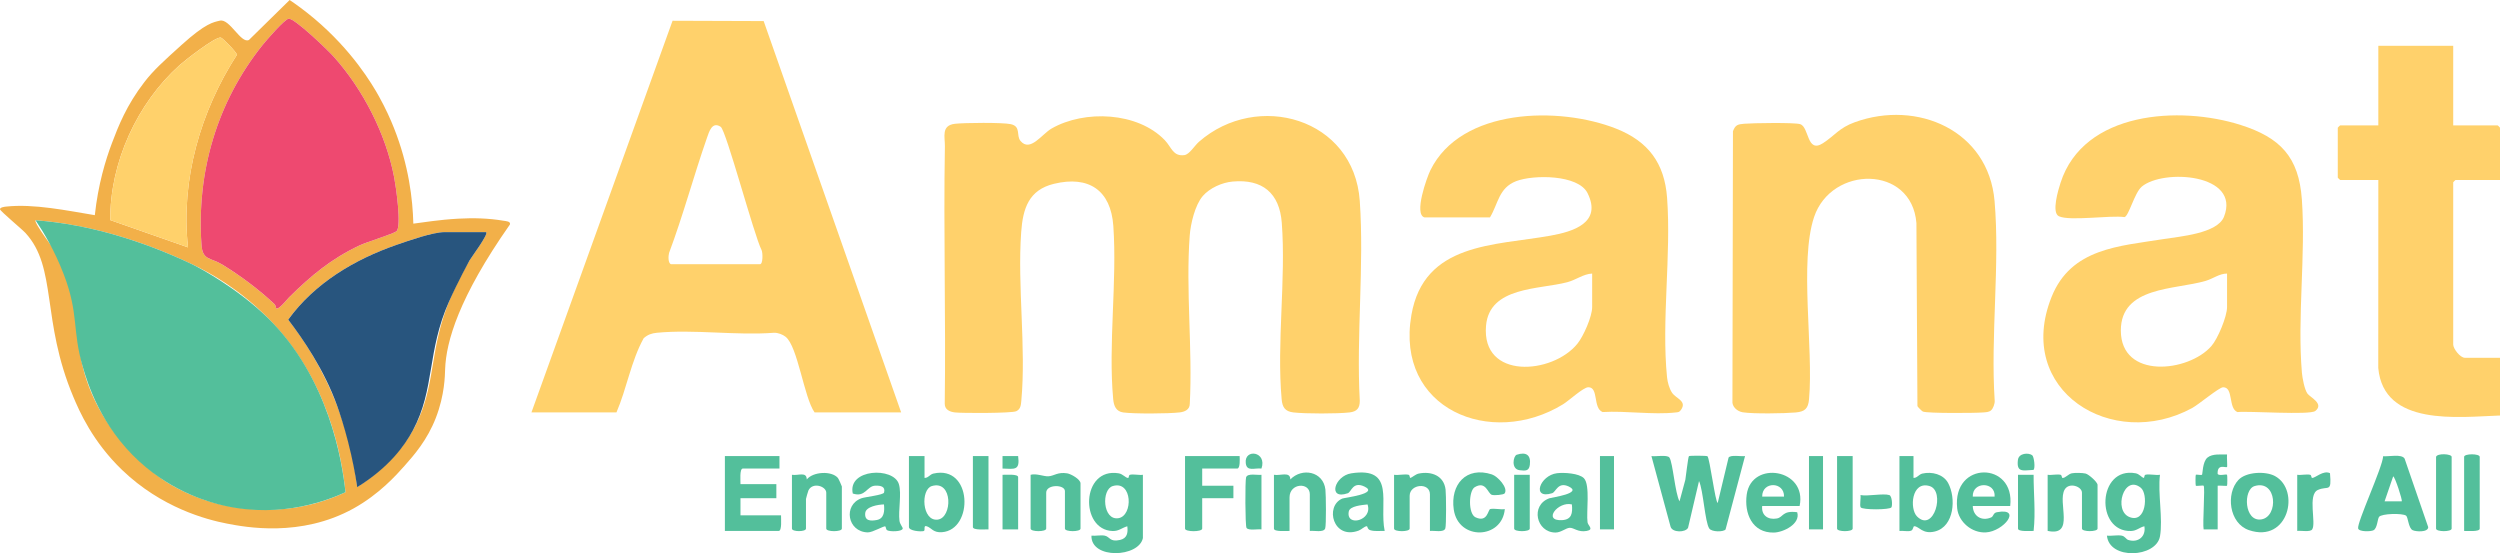 <?xml version="1.0" encoding="UTF-8"?> <svg xmlns="http://www.w3.org/2000/svg" id="Layer_2" data-name="Layer 2" viewBox="0 0 1508.72 333.86"><defs><style> .cls-1 { fill: #28557e; } .cls-2 { fill: #ffd16b; } .cls-3 { fill: #ee4970; } .cls-4 { fill: #f2b049; } .cls-5 { fill: #53bf9b; } </style></defs><path class="cls-4" d="M174.81.02c3.57,2.4,8.83,6.14,14.83,11.18,22.82,19.21,34.87,39.44,39.11,47.07,4.04,7.27,6.94,13.79,8.99,18.95,8.99,22.61,11.34,43.13,11.7,57.75,6.04-.73,15.21-2.35,27.16-3.01,9.1-.5,18.22-.29,27.27,1.25,1.37.23,4.48.32,3.86,2.27-30.94,44.11-38.5,70.73-39.1,87.27-.14,3.83-.21,15.54-5.61,29.44-5.22,13.42-13.06,22.36-18.93,28.98-5,5.65-15.36,17.16-30.67,25.65-31.95,17.73-65.56,11.26-76.37,9.18-12.61-2.43-39.62-9.61-63.26-32.28-17.95-17.21-25.93-35.65-29.55-44.26-19.47-46.25-9.6-77.95-28.9-98.9C13.2,138.24.02,127.32,0,126.27c-.02-1.09,2.48-1.47,3.51-1.58,16.92-1.86,37.02,2.43,53.71,5.16,1.99-18.51,6.48-33.28,10.34-43.49,3.81-10.08,8.77-22.86,19.61-36.88,5.47-7.07,11.08-12.14,22.3-22.28,14.88-13.45,19.34-13.77,23.19-14.73,5.95-1.48,12.8,14.26,17.61,11.61,8.18-8.03,16.35-16.05,24.53-24.08v.02ZM174.38,179.53c13.35-13.19,25.45-23.32,42.68-31.45,4.24-2,20.34-6.97,22.18-8.49,3.26-2.71-.32-27.07-1.34-32.43-5-26.27-18.71-53.05-36.48-72.91-3.55-3.97-23.33-23.06-27.15-22.96-2.32.06-13.61,13.14-15.79,15.86-27.49,34.32-39.94,76.64-36.88,120.65.66,9.5,5.41,7.47,12.63,11.92,11.08,6.82,21.94,14.93,31.4,23.81.87.82.91,2.48,1.02,2.56,1.51,1.1,6.26-5.1,7.73-6.55h0ZM113.46,149.28c-4.51-40.75,7.55-82.18,29.51-116.21.12-1.23-8.63-10.19-9.72-10.4-3.27-.62-21.55,13.67-24.92,16.69-25.64,23.03-42.04,58.84-41.8,93.46l46.92,16.45h.01ZM208.51,297.03c-2.41-22.84-10.97-69.26-47.31-105.6-16.64-16.65-33.6-26.41-45.18-31.91-29.17-13.88-62.28-24.25-94.56-26.58-1.34,1.29,12.07,18.51,13.69,21.57,14.18,26.94,9.35,44.49,14.83,66.96,10.68,43.86,48.64,68.28,50.6,69.5,34.8,21.7,71.48,16.36,78.53,15.2,12.59-2.07,22.61-5.96,29.41-9.14h-.01ZM293.4,140.08h-25.05c-7.16,0-21.84,5.18-29.1,7.71-25.33,8.8-49.44,23.15-65.33,45.13,9.17,11.69,20.68,29,29.52,51.94,7.29,18.9,10.59,35.98,12.13,49.16,22.37-14.71,32.31-30.27,37.26-41.66,9.91-22.81,6.84-42.53,18.2-70.49,3.18-7.83,7.15-15.94,12.33-24.73,1.39-2.36,11.46-15.69,10.03-17.07h0Z"></path><path class="cls-2" d="M725.83,118.35c-4.64,5.35-7.32,16.75-7.84,23.69-2.47,32.81,1.78,68.58.03,101.7-.05,3.5-3.06,4.8-6.14,5.15-6.88.79-27.23.91-33.96.03-4.4-.58-5.75-4-6.12-8-3.06-33.13,2.43-70.98.08-104.58-1.51-21.52-14.8-30.52-35.84-25.41-15.16,3.68-18.75,14.84-19.77,29.18-2.34,32.67,3.05,69.49.08,101.75-.24,2.59-.39,5.08-3.09,6.32s-32.47,1.24-36.98.72c-3.13-.36-6.1-1.68-6.14-5.15.7-51.79-.79-103.64.09-155.42.1-5.57-2.39-12.65,6.05-13.62,5.6-.65,28.8-.86,33.7.22,6.36,1.4,3.15,6.83,5.88,10.12,5.82,7,12.86-4.11,18.79-7.5,19.87-11.37,51.93-9.99,68.28,7.04,4.08,4.25,4.92,9.91,11.79,9.03,3.1-.39,6.03-5.59,8.88-8.08,35.14-30.71,93.52-14.34,97.01,35.75,2.72,39.05-2.15,81.2,0,120.58.03,4.46-1.72,6.51-6.14,7.03-7.21.85-26.71.85-33.93,0-5.03-.59-6.65-3.13-7.08-7.98-3.06-33.82,2.67-72.32.08-106.46-1.36-17.91-11.65-26.53-29.67-24.89-6.41.58-13.81,3.89-18.05,8.78h.01Z"></path><path class="cls-2" d="M320.72,248.88L405.88,12.53l54.98.19,82.97,236.16h-52.25c-6.38-8.98-10.11-39.77-17.46-45.62-1.84-1.46-4.61-2.48-6.97-2.44-22.68,1.75-48.4-2.16-70.7,0-3.22.31-5.56,1.13-8,3.3-7.58,13.65-10.24,30.46-16.43,44.76h-51.3ZM404.97,159.45h53.66c1.89,0,1.72-6.96.98-8.52-4.45-8.5-21.35-72.19-24.68-74.4-5.19-3.44-6.99,2.94-8.3,6.68-8.02,22.96-14.31,46.6-22.85,69.4-.49,1.72-.71,6.25,1.18,6.84h0Z"></path><path class="cls-2" d="M1292.5,112.67c-4.36,3.69-7.72,17.56-10.36,18.35-8.62-1.25-33,2.57-39.61-.51-4.6-2.15-.37-15.97.99-20.21,13.91-43.23,71.99-46.58,108.7-34.88,23.84,7.6,35.1,19.21,36.93,44.97,2.39,33.72-2.83,71.02.02,104.47.27,3.2,1.55,10.16,3.34,12.66,1.63,2.28,10.26,6.14,4.74,10.5-3.32,2.63-40.11-.09-46.97.67-5.71-2.28-2.24-15.06-8.66-14.98-2.41.03-14.68,10.35-18.65,12.52-48.19,26.28-107.45-10.5-84.88-67,11.8-29.54,40.97-30.66,67.65-34.96,9.59-1.55,32.43-3.32,36.42-13.47,10.26-26.04-36.76-29.05-49.67-18.13h.01ZM1343.99,165.09c-4.72.03-8.29,3.07-12.97,4.44-18.42,5.41-51.12,3.21-51.12,29.92,0,29.59,40.74,25.31,54.66,9.39,3.86-4.41,9.44-17.81,9.44-23.51v-20.24h-.01Z"></path><path class="cls-2" d="M859.65,131.2c-6.55-1.84,1.43-24.08,3.57-28.44,18.52-37.75,77.85-38.68,112.12-25.12,19.3,7.64,29.19,20.74,30.73,41.75,2.55,34.63-3.45,74.21-.03,108.28.3,2.95,1.34,6.79,2.97,9.27,2.4,3.66,9.28,5.04,5.42,10.44-1.03,1.44-1.57,1.35-3.16,1.53-13.53,1.55-30.24-1.11-44.12-.24-5.98-2.39-2.23-15.05-8.65-14.97-2.99.03-11.7,8.12-15.23,10.29-43.49,26.67-101.33,2.86-91.51-53.85,7.58-43.79,50.15-41.86,83.89-47.91,13.52-2.42,31.36-7.7,22.42-25.68-5.62-11.3-32.76-11.21-43.08-7.23-10.55,4.08-10.79,13.56-15.8,21.86h-39.54v.02ZM960.85,165.09c-5.35.25-9.65,3.8-15.02,5.22-16.94,4.49-46.98,2.54-49.03,26.27-2.83,32.69,40.04,29.47,55.12,10.88,3.72-4.58,8.93-16.44,8.93-22.13v-20.24Z"></path><path class="cls-2" d="M1201.57,247.65c-1.45,1.17-3.12,1.11-4.87,1.26-4.79.41-33.57.59-36.26-.53-.57-.24-3.06-2.72-3.29-3.29l-.61-110.48c-2.84-35.13-51.28-34.85-61.76-3.62-8.98,26.76-.27,79.44-3.04,109.93-.51,5.61-2.42,7.49-8,8-6.8.62-25.65.91-32-.1-3.32-.53-6.66-3.38-6.23-6.95l.31-162.68c1.46-3.83,2.89-4.18,6.77-4.51,5.1-.43,30.1-.83,33.73.23,5.62,1.64,3.9,17.89,13.8,11.52,7.15-4.6,9.68-9.22,19.3-12.7,37.63-13.6,80.6,4.92,84.28,47.6,3.32,38.53-2.5,81.53.08,120.54.12,1.69-.95,4.75-2.22,5.78h0Z"></path><path class="cls-2" d="M1480.48,27.65v48.01h26.83c.1,0,1.41,1.31,1.41,1.41v31.54h-26.83c-.1,0-1.41,1.31-1.41,1.41v97.9c0,2.51,4.19,8,7.06,8h21.18v34.83c-25.32.9-70.21,6.76-73.47-28.67l.04-113.47h-23.06c-.1,0-1.41-1.31-1.41-1.41v-30.12c0-.1,1.31-1.41,1.41-1.41h23.06V27.66h45.19,0Z"></path><path class="cls-5" d="M1013.58,302.53l3.5-12.96c.34-1.94,1.66-13.79,2.18-14.29.4-.39,10.74-.32,11.16.05,1.41,1.22,4.77,28.16,6.21,28.16l6.55-27.35c1.28-1.83,7.56-.55,9.93-.9l-11.75,44.27c-1.19,1.6-8.34,1.63-9.84-.56-2.61-3.81-3.61-23.11-6.18-28.64l-6.62,28.21c-1.51,2.92-9.5,3.05-10.56-.69l-11.54-42.58c2.49.4,9.54-.98,10.86.9,2.04,2.9,3.43,21.72,6.09,26.39h.01Z"></path><path class="cls-5" d="M1303.51,323.71c-2.29,12.83-30.6,14.39-32-.46,2.78.32,6.29-.51,8.93,0,2.03.4,2.59,2.19,3.97,2.62,5.92,1.86,10.78-2.1,9.69-8.28-2.97.67-4.61,2.75-8.03,2.86-21.77.7-20.34-39.16,2.81-34.82,2.12.4,3.52,2.41,4.77,2.78.57.17.25-1.68,1.07-1.89,2.3-.61,6.21.42,8.8,0-1.39,11.05,1.86,26.72,0,37.18h-.01ZM1291.94,294.35c-10.19-8.24-16.65,13.82-6.82,17.69,10.18,4.01,11.35-14.02,6.82-17.69Z"></path><path class="cls-5" d="M689.74,324.66c-2.37,11.82-31.46,13.05-31.07-1.41,2.51.27,5.6-.46,7.99,0,3.22.63,2.96,4.02,9.23,2.61,4.35-.98,4.93-4.3,4.43-8.26-3.28.91-5.04,2.99-8.91,2.86-19.89-.68-18.97-38.57,3.69-34.82,2.61.43,4.19,2.8,5.69,2.8.54,0,.34-1.72,1.09-1.91,2.13-.55,5.49.35,7.85,0v38.13h.01ZM671.57,293.32c-7.05,2.12-6.11,20.89,3.37,19.4,9-1.41,8.56-22.99-3.37-19.4Z"></path><path class="cls-5" d="M470.4,275.23v7.53h-22.12c-2.07,0-1.35,7.65-1.41,9.41h21.65v8.47h-21.65v10.36h24.48c-.07,1.77.65,9.41-1.41,9.41h-32.48v-45.19h32.95-.01Z"></path><path class="cls-5" d="M1452.04,311.2c-2.17-1.6-14.75-1.3-16.3.72-.98,1.28-1.01,6.68-3.26,8.03-1.53.92-8.87,1.09-9.37-1.02-.83-3.49,14.73-36.85,15.1-43.61,3.36.35,11.17-1.54,12.94,1.46l14.25,41.34c-.05,3.27-7.47,2.79-9.41,1.83-2.56-1.26-2.69-7.83-3.95-8.76h0ZM1449.42,302.53c.58-.55-4.14-15.03-5.17-15.04l-5.17,15.04h10.35,0Z"></path><path class="cls-5" d="M557.94,275.23v13.18c2.26.09,3.15-2.11,5.37-2.62,23.6-5.43,24.43,33.94,5.18,35.38-5.32.4-6.29-2.58-9.15-3.56-2.42-.83-.64,2.54-1.91,2.88-1.82.49-8.9-.12-8.9-2.42v-42.83h9.41ZM562.38,293.32c-6.92,2.06-6.02,21.31,3.44,20.27,9.04-.99,9.33-24.08-3.44-20.27Z"></path><path class="cls-5" d="M1154.77,275.23v13.18c2.26.09,3.14-2.11,5.37-2.62,5.69-1.31,12.61.34,15.54,5.72,4.88,8.99,3.79,26.2-7.91,29.21-7.48,1.92-9.68-3.13-12.52-3.15-.82,0-.49,2.21-2,2.72-1.91.65-4.85-.13-6.96.13v-45.19h8.48ZM1156.92,311.68c10.17,10.11,17.22-15.48,7.54-18.36-10.92-3.25-12.16,13.78-7.54,18.36Z"></path><path class="cls-5" d="M835.64,320.41c-2.83-.09-5.78.38-8.57-.4-2.04-.57-1.64-2.48-2.27-2.44-1.38.07-3.11,1.99-4.89,2.65-15.43,5.71-20.54-14.68-9.91-19.32,1.29-.56,22.58-2.97,13.39-7.29-7.04-3.31-7.83,3.3-10.02,4.06-12.3,4.27-8.1-10.45,2.09-12.02,27.1-4.19,16.71,17.97,20.17,34.77h.01ZM825.29,304.42c-3.15.36-10.67.88-11.32,4.24-1.85,9.63,14.68,5.47,11.32-4.24Z"></path><path class="cls-5" d="M955.91,288.65c3.87,4.08,1.31,20.47,2.15,26.56.28,2.03,4.08,4.33-.5,5.2-5.21.98-7.77-2.01-10.26-1.89-2.34.11-5.22,2.86-8.56,2.86-11.64,0-15.34-16.51-3.72-20.68,1.5-.54,20.39-3,11.71-7.1-6.55-3.09-7.72,3.33-10.04,4.05-12.64,3.93-7.48-10.8,2.97-12.08,4.06-.5,13.34,0,16.26,3.08h-.01ZM948.61,304.41c-8.28-2.07-17.86,10.06-6.08,9.5,6.05-.29,6.59-4.22,6.08-9.5Z"></path><path class="cls-5" d="M748.1,275.23c.08,1.52.4,7.53-1.41,7.53h-21.18v10.36h18.83v7.53h-18.83v18.36c0,2.07-10.36,2.07-10.36,0v-43.77h32.95,0Z"></path><path class="cls-5" d="M534.29,317.7c-.75-.56-7.6,3.65-10.6,3.59-12.35-.28-14.97-16.59-3.82-20.59,2.35-.84,13.24-1.96,13.65-3.46.97-3.63-2.02-4.24-5.2-4.16-5.25.14-5.96,7.32-13.68,4.76-3.25-15.03,24.64-16.14,27.82-5.7,1.78,5.84-.46,15.85.37,22.23.26,1.98,2.08,3.89,1.95,4.63-.36,1.94-7.94,1.95-9.45.96-.69-.45-.72-2-1.03-2.24v-.02ZM533.46,304.41c-3.32.08-10.91,1.23-11.31,5.21-.47,4.75,3.15,4.94,7.06,4.18,4.51-.87,4.66-5.61,4.25-9.39h0Z"></path><path class="cls-5" d="M1063.46,305.36c-.63,5.63,3.55,8.54,8.91,7.53,3.94-.75,3.16-4.96,12.22-3.77,2.16,7.04-8.36,12.17-14.11,12.28-13.09.25-17.96-11.62-16.35-23.01,2.95-20.78,36.65-15.47,31.92,6.98h-22.59ZM1076.64,299.71c.26-9.14-13.3-9.38-13.18,0h13.18Z"></path><path class="cls-5" d="M1213.14,305.36h-22.59c.11,6.12,5.36,9.39,11.08,6.91,1.53-.66,1.15-2.72,3.48-3.16,15.54-2.92,4.09,11.64-6.69,12.19-8.38.43-16.4-6.22-17.29-14.53-3.07-28.85,35.14-28.43,32.01-1.42h0ZM1203.72,299.71c.75-9.13-13.53-9.33-13.18,0h13.18Z"></path><path class="cls-5" d="M1350.86,289.64c4.6-4.93,16.33-5.43,22.02-2.36,15.55,8.39,8.22,40.81-15.7,32.64-11.99-4.1-14.03-22.02-6.33-30.28h0ZM1360.65,293.32c-7.16,2.13-6.32,21.83,4.1,20.12s9.43-24.15-4.1-20.12Z"></path><path class="cls-5" d="M790.46,320.42v-22.12c0-7.46-12.24-6.85-12.24,1.88v20.24c-1.76-.07-9.41.65-9.41-1.41v-32.48c3.87.73,9.87-2.27,9.88,2.82,7.02-7.3,19.92-4.93,21.18,6.12.35,3.1.54,21.36-.13,23.4-.89,2.72-6.85,1.2-9.28,1.54h0Z"></path><path class="cls-5" d="M862.95,320.42v-22.12c0-7.33-12.24-6.25-12.24.94v19.77c0,2.05-9.41,2.05-9.41,0v-32.48c2.6.41,6.49-.61,8.8,0,.78.2.54,1.98,1.07,1.89.81-.14,3.13-2.24,4.94-2.61,7.63-1.59,15.27,1.19,16.28,9.64.36,2.96.48,21.49-.15,23.42-.89,2.72-6.85,1.2-9.28,1.54h-.01Z"></path><path class="cls-5" d="M621.96,286.53c3.4-.98,8.02,1.1,10.78.91,3.48-.24,5.51-2.7,11.28-1.79,2.37.38,8.06,3.64,8.06,6.05v27.3c0,2.05-9.41,2.05-9.41,0v-22.59c0-4.13-11.3-4.28-11.3.94v21.65c0,2.05-9.41,2.05-9.41,0v-32.48h0Z"></path><path class="cls-5" d="M1235.73,320.42v-33.89c2.4.34,5.65-.52,7.85,0,.73.18.67,1.9,1.11,1.92,1.77.07,3.51-2.42,5.67-2.83,1.95-.37,6.28-.29,8.23.15s7.26,5.21,7.26,6.86v26.36c0,2.05-9.41,2.05-9.41,0v-21.65c0-3.75-7.69-6.48-10.41-1.94-4.58,7.64,6.47,28.57-10.3,25v.02Z"></path><path class="cls-5" d="M477.93,286.53c3.8.64,8.89-2.15,8.94,2.82,3.79-4.74,15.02-5.36,18.8-.91.42.5,2.38,4.86,2.38,5.15v25.42c0,2.05-9.41,2.05-9.41,0v-21.65c0-3.93-8.23-6.64-10.77-1.36-.24.5-1.47,4.86-1.47,5.12v17.89c0,2.02-8.47,2.02-8.47,0v-32.48Z"></path><path class="cls-5" d="M908.05,297.74c-.61.89-6.35,1.37-7.77.88-2.49-.87-3.53-8.65-10.32-4.6-3.62,2.16-4.07,16.03.51,18.17,7.28,3.41,7.51-4.66,8.88-4.99,2.29-.55,6.2.45,8.79.04-1.62,18.29-28.09,19.15-30.82.22-2.16-14.99,7.51-26.23,23.03-21.15,3.46,1.13,9.97,8.13,7.7,11.42h0Z"></path><path class="cls-5" d="M1329.86,293.12c-.34-.33-4.36.34-4.71,0-.24-.23-.25-6.38,0-6.6.36-.33,3.24.43,3.74-.03.41-.37.24-7.83,3.3-10.35,3-2.47,8.21-1.79,11.8-1.86-.21,1.37.3,7.26,0,7.54-.75.69-6.04-2.28-5.67,4.22.91,1.31,5.11-.08,5.67.48.23.23.23,6.37,0,6.6-.3.3-4.48-.21-5.65,0v26.36h-8.47c-.72-3.39.95-25.44,0-26.36h-.01Z"></path><path class="cls-5" d="M1487.07,320.42v-44.71c0-2.05,9.41-2.05,9.41,0v43.3c0,2.07-7.65,1.35-9.41,1.41Z"></path><path class="cls-5" d="M1470.13,275.7c.73-2.35,9.41-1.81,9.41,0v43.3c0,2.05-9.41,2.05-9.41,0v-43.3Z"></path><path class="cls-5" d="M1118.06,275.23v43.77c0,2.05-9.41,2.05-9.41,0v-43.77h9.41Z"></path><path class="cls-5" d="M596.54,275.23v44.24c-1.77-.07-9.41.65-9.41-1.41v-42.83h9.41Z"></path><path class="cls-5" d="M1386.35,286.53c2.4.34,5.65-.52,7.85,0,.73.18.67,1.91,1.11,1.92,1.92.08,6.85-4.89,10.81-2.88,1.09,12.15-1.1,7.34-7.31,10.11-6.38,2.84-.84,20.09-3.46,23.84-1.2,1.73-6.81.58-9,.88v-33.89.02Z"></path><rect class="cls-5" x="965.56" y="275.23" width="8.47" height="44.24"></rect><rect class="cls-5" x="1091.7" y="275.23" width="8.47" height="44.24"></rect><path class="cls-5" d="M1217.84,286.53h9.42c-.03,11.42,1.26,22.48,0,33.89-1.76-.07-9.42.64-9.42-1.42v-32.48h0Z"></path><path class="cls-5" d="M923.19,286.53v32.48c0,2.05-9.41,2.05-9.41,0v-32.48h9.41Z"></path><path class="cls-5" d="M614.43,319.48h-9.41v-32.95c1.77.07,9.41-.65,9.41,1.41v31.54Z"></path><path class="cls-5" d="M761.28,286.53v32.95c-2.23-.3-7.8.85-9-.88-.87-1.25-.9-28.63-.28-30.52.89-2.72,6.85-1.2,9.28-1.54h0Z"></path><path class="cls-5" d="M1140.18,298.77c1.67.52,1.97,6.28,1.28,7.4-.98,1.58-17.56,1.61-18.56,0-.75-1.2.23-5.58-.13-7.4,4.47.85,13.66-1.16,17.42,0h-.01Z"></path><path class="cls-5" d="M1227.13,283.59c-6.25.27-10.3,1.81-9.34-6.04.51-4.16,6.36-4.46,8.59-2.85,1.17.85,2.04,8.09.75,8.89Z"></path><path class="cls-5" d="M915.32,274.43c5.67-1.86,8.66.13,7.93,6.02-.47,3.81-2.51,3.77-6.21,3.31-5.3-.66-3.78-8.65-1.72-9.33Z"></path><path class="cls-5" d="M761.28,282.77c-4.17-.51-8.89,2.05-9.48-3.28-1-8.97,13.05-7.08,9.48,3.28Z"></path><path class="cls-5" d="M614.43,275.23c1.16,8.84-1.99,7.79-9.42,7.54v-7.54h9.42Z"></path><path class="cls-5" d="M208.51,297.03c-9.53,4.41-37.83,15.99-72.96,8.21-8.5-1.88-30.86-7.88-51.43-26.68-23.4-21.4-31.31-47.33-34.15-57.09-6.56-22.52-2.23-31.77-11.52-55.97-5.51-14.35-12.13-25.36-17-32.56,32.28,2.33,65.39,12.7,94.56,26.58,4.18,1.99,27.02,14.28,45.18,31.91,37.46,36.39,45.3,87.14,47.31,105.6h.01Z"></path><path class="cls-3" d="M174.38,179.53c-1.47,1.46-6.22,7.65-7.73,6.55-.11-.08-.15-1.75-1.02-2.56-9.47-8.89-20.32-16.99-31.4-23.81-7.22-4.44-11.96-2.41-12.63-11.92-3.07-44.01,9.39-86.33,36.88-120.65,2.18-2.72,13.47-15.79,15.79-15.86,3.82-.1,23.59,18.99,27.15,22.96,17.77,19.86,31.48,46.64,36.48,72.91,1.02,5.36,4.6,29.73,1.34,32.43-1.84,1.52-17.94,6.49-22.18,8.49-17.23,8.13-29.33,18.25-42.68,31.45h0Z"></path><path class="cls-1" d="M293.4,140.08c1.43,1.38-8.63,14.7-10.03,17.07,0,0-6.84,12.44-12.33,24.73-13.51,30.22-8.49,52.9-21.85,77.81-5.05,9.41-14.47,22.4-33.61,34.33-1.07-7.23-2.77-16.68-5.58-27.58-2.32-8.99-4.84-16.83-6.55-21.58-7.83-21.75-20.86-40.65-29.52-51.94,15.88-21.98,40-36.33,65.33-45.13,7.26-2.52,21.94-7.71,29.1-7.71h25.05,0Z"></path><path class="cls-2" d="M113.46,149.28l-46.92-16.45c-.24-34.62,16.16-70.43,41.8-93.46,3.37-3.02,21.65-17.32,24.92-16.69,1.09.21,9.84,9.17,9.72,10.4-21.96,34.03-34.02,75.46-29.51,116.21h-.01Z"></path></svg> 